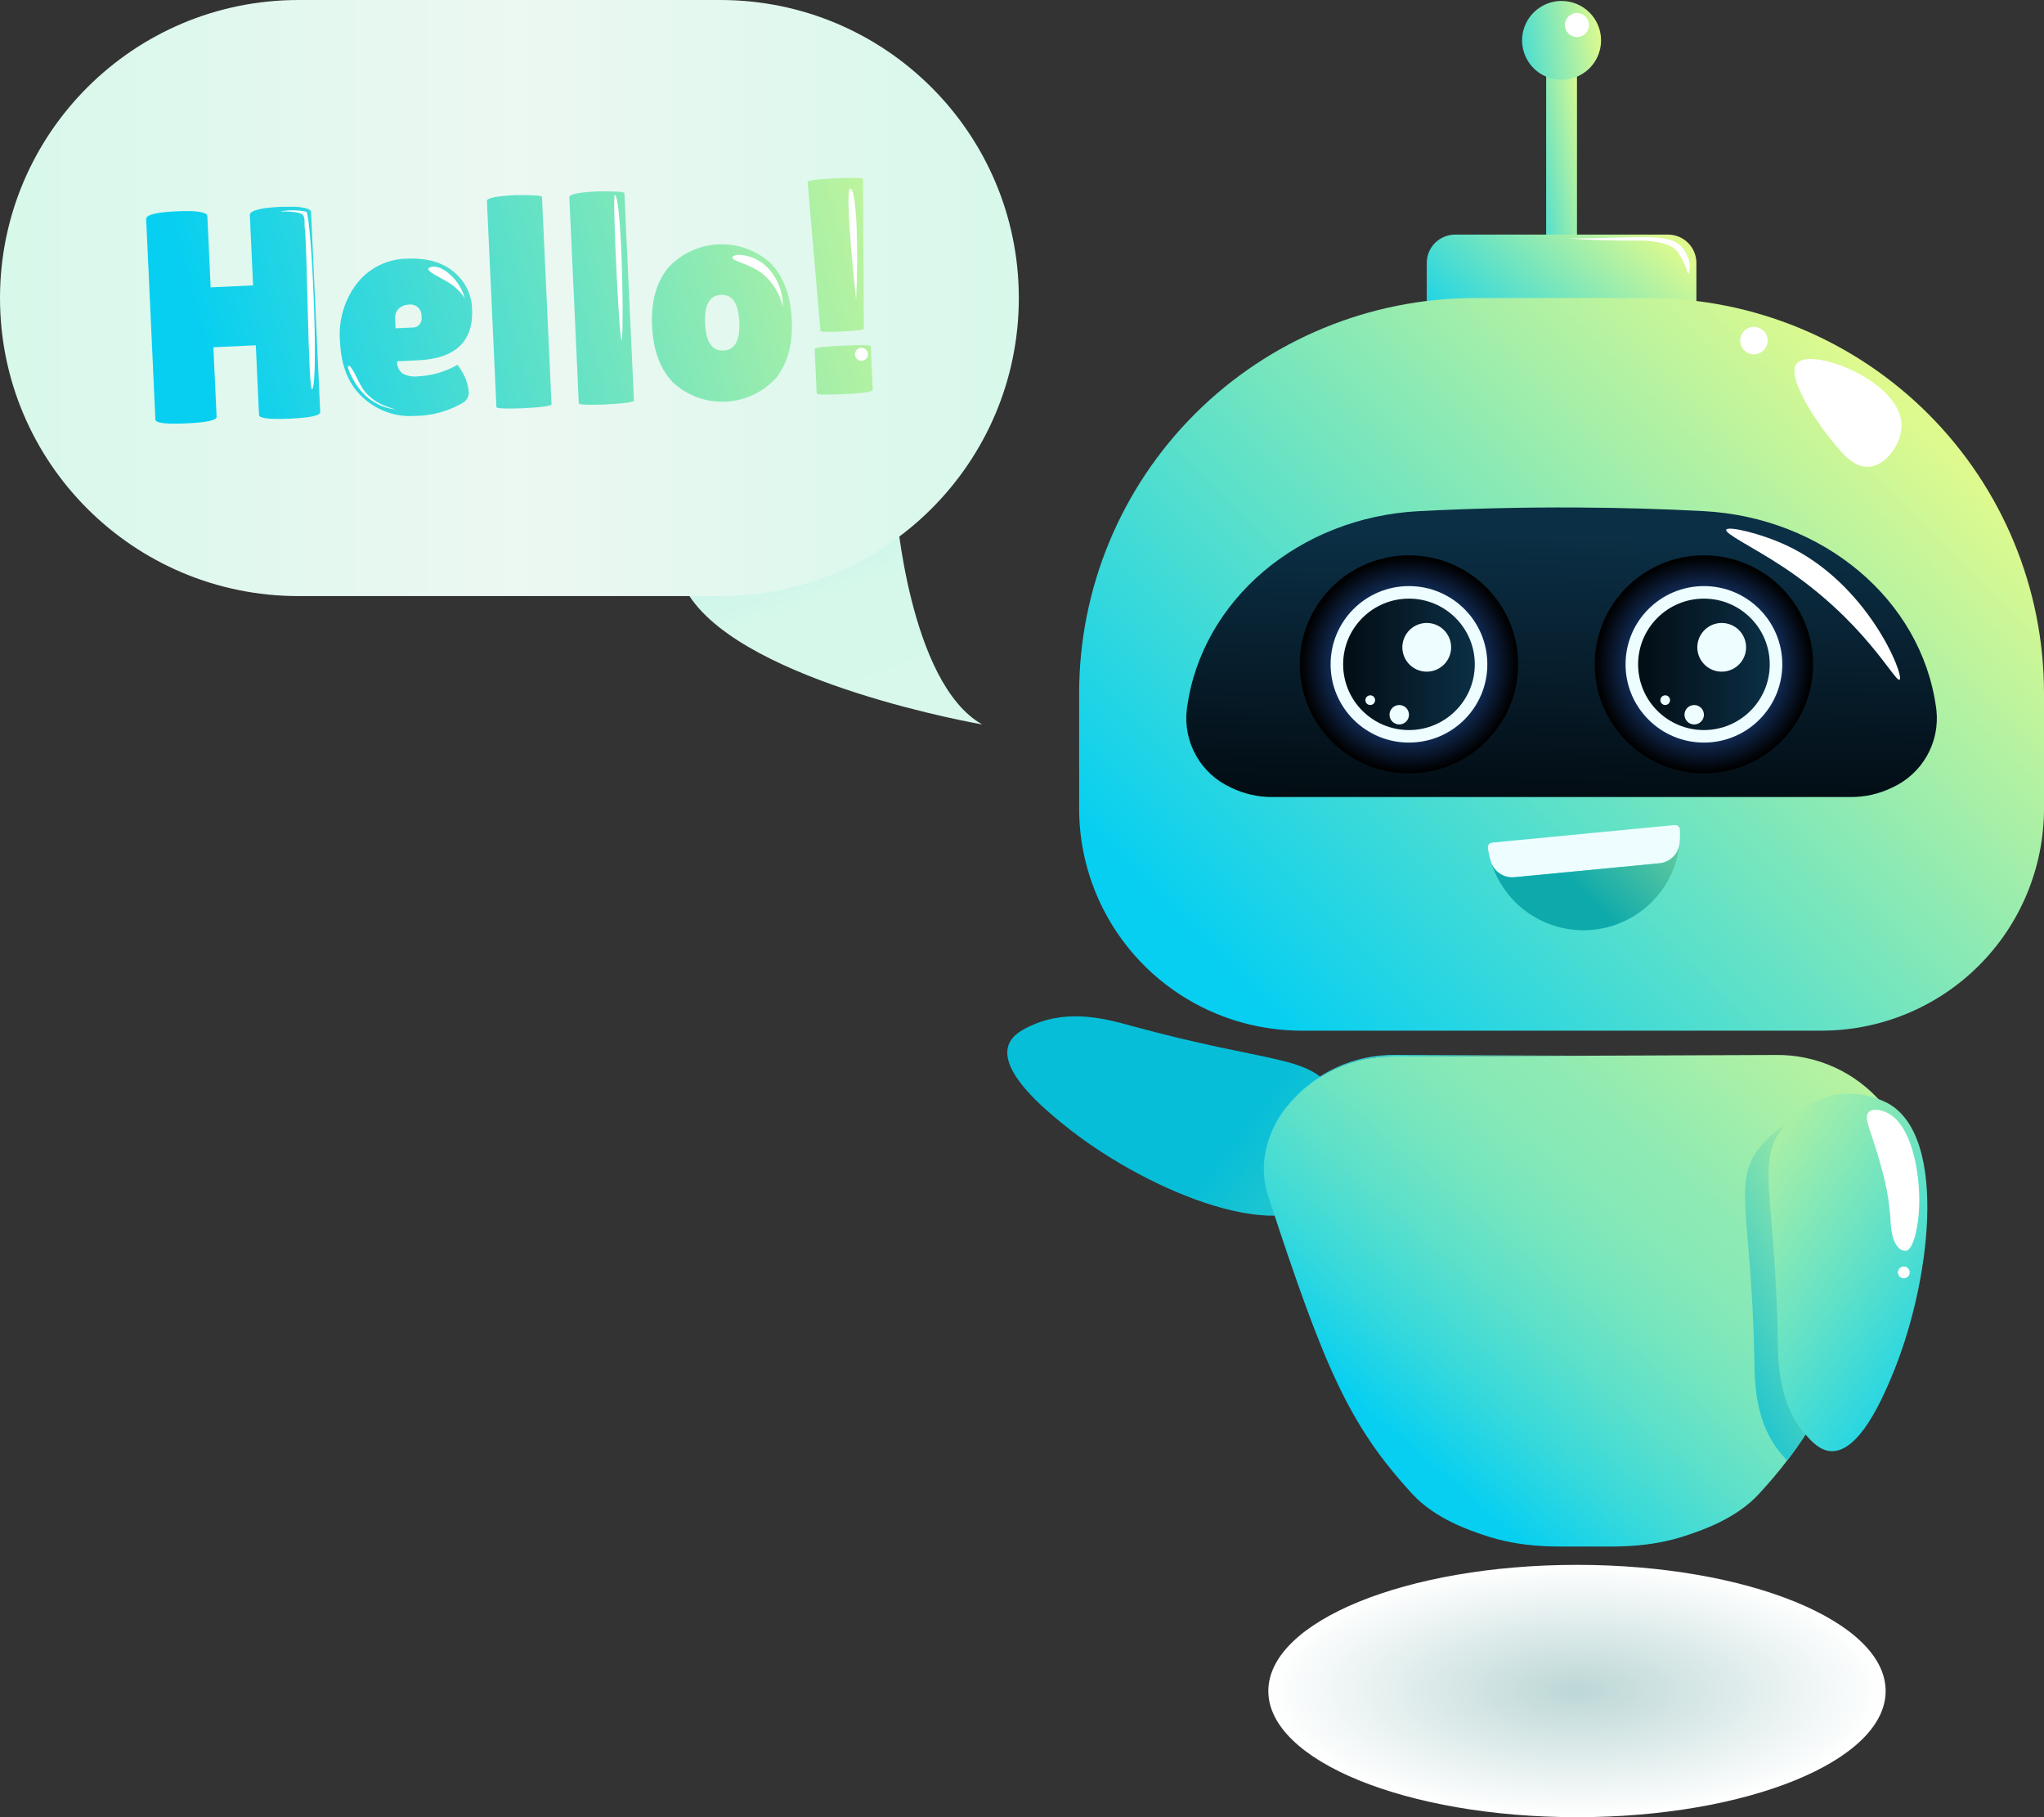 <svg width="243" height="216" viewBox="0 0 243 216" fill="none" xmlns="http://www.w3.org/2000/svg">
<rect x="0" y="0" width="243" height="216" fill="#333333" stroke="none"/>
<g clip-path="url(#clip0_3411_6246)">
<path d="M106.516 60.318C106.516 60.318 108.067 81.188 116.768 86.112C116.768 86.112 88.836 81.297 81.966 70.854C75.097 60.41 106.516 60.318 106.516 60.318Z" fill="url(#paint0_linear_3411_6246)"/>
<path d="M134.337 121.894C151.549 126.601 155.616 125.283 158.683 129.889C160.023 131.855 160.654 134.217 160.473 136.588C160.216 138.789 159.231 140.842 157.674 142.422C151.778 148.12 135.553 141.149 126.261 133.525C124.234 131.864 118.799 127.404 119.894 124.237C120.343 122.939 121.736 122.296 122.736 121.848C127.157 119.874 131.741 121.185 134.337 121.894Z" fill="url(#paint1_linear_3411_6246)"/>
<path d="M187.478 6.4H183.814V30.399H187.478V6.4Z" fill="url(#paint2_linear_3411_6246)"/>
<path d="M198.298 27.885H172.997C171.131 27.885 169.619 29.394 169.619 31.257V40.283C169.619 42.146 171.131 43.656 172.997 43.656H198.298C200.163 43.656 201.676 42.146 201.676 40.283V31.257C201.676 29.394 200.163 27.885 198.298 27.885Z" fill="url(#paint3_linear_3411_6246)"/>
<path d="M175.343 35.428H195.95C208.428 35.428 220.396 40.376 229.219 49.185C238.043 57.993 243 69.94 243 82.397V96.111C243 103.112 240.214 109.826 235.255 114.777C230.295 119.728 223.569 122.509 216.556 122.509H154.737C147.724 122.509 140.998 119.728 136.038 114.777C131.079 109.826 128.293 103.112 128.293 96.111V82.397C128.293 69.94 133.25 57.993 142.074 49.185C150.897 40.376 162.865 35.428 175.343 35.428Z" fill="url(#paint4_linear_3411_6246)"/>
<path d="M224.958 93.61C223.435 94.355 221.761 94.742 220.065 94.739H151.229C149.533 94.742 147.858 94.355 146.335 93.61C144.592 92.819 143.145 91.496 142.202 89.832C141.259 88.168 140.87 86.248 141.089 84.349L141.127 84.074C142.891 71.309 154.471 61.496 168.669 60.759C174.675 60.447 180.979 60.286 187.555 60.324C192.706 60.354 197.681 60.496 202.479 60.752C216.73 61.485 228.396 71.259 230.166 84.072L230.204 84.349C230.424 86.248 230.035 88.168 229.092 89.832C228.149 91.496 226.701 92.819 224.958 93.61Z" fill="url(#paint5_linear_3411_6246)"/>
<path style="mix-blend-mode:screen" d="M167.504 91.925C174.672 91.925 180.484 86.124 180.484 78.968C180.484 71.811 174.672 66.01 167.504 66.01C160.335 66.01 154.523 71.811 154.523 78.968C154.523 86.124 160.335 91.925 167.504 91.925Z" fill="url(#paint6_radial_3411_6246)"/>
<path d="M167.504 88.267C172.65 88.267 176.821 84.103 176.821 78.967C176.821 73.83 172.65 69.666 167.504 69.666C162.359 69.666 158.188 73.83 158.188 78.967C158.188 84.103 162.359 88.267 167.504 88.267Z" fill="#EEFDFF"/>
<path d="M167.505 86.779C171.826 86.779 175.33 83.282 175.33 78.968C175.33 74.653 171.826 71.156 167.505 71.156C163.183 71.156 159.68 74.653 159.68 78.968C159.68 83.282 163.183 86.779 167.505 86.779Z" fill="url(#paint7_linear_3411_6246)"/>
<path d="M172.517 76.943C172.517 77.516 172.347 78.075 172.028 78.551C171.71 79.027 171.257 79.398 170.727 79.617C170.197 79.836 169.614 79.893 169.052 79.782C168.49 79.67 167.973 79.394 167.568 78.989C167.162 78.584 166.886 78.069 166.774 77.507C166.663 76.946 166.72 76.364 166.94 75.835C167.159 75.306 167.531 74.854 168.008 74.536C168.485 74.218 169.045 74.049 169.619 74.049C169.999 74.049 170.376 74.124 170.728 74.269C171.08 74.415 171.399 74.628 171.668 74.897C171.938 75.165 172.151 75.484 172.297 75.835C172.442 76.187 172.517 76.563 172.517 76.943Z" fill="#EEFDFF"/>
<path d="M166.348 86.112C166.987 86.112 167.505 85.595 167.505 84.958C167.505 84.32 166.987 83.803 166.348 83.803C165.709 83.803 165.191 84.32 165.191 84.958C165.191 85.595 165.709 86.112 166.348 86.112Z" fill="#EEFDFF"/>
<path d="M163.48 83.225C163.48 83.34 163.446 83.452 163.383 83.547C163.319 83.642 163.229 83.716 163.123 83.76C163.017 83.804 162.901 83.815 162.788 83.793C162.676 83.771 162.573 83.716 162.492 83.635C162.411 83.554 162.356 83.451 162.333 83.339C162.311 83.227 162.323 83.11 162.366 83.005C162.41 82.899 162.485 82.809 162.58 82.746C162.675 82.682 162.787 82.648 162.902 82.648C163.055 82.648 163.202 82.709 163.311 82.817C163.419 82.926 163.48 83.072 163.48 83.225Z" fill="#EEFDFF"/>
<path style="mix-blend-mode:screen" d="M202.57 91.925C209.739 91.925 215.55 86.124 215.55 78.968C215.55 71.811 209.739 66.01 202.57 66.01C195.401 66.01 189.59 71.811 189.59 78.968C189.59 86.124 195.401 91.925 202.57 91.925Z" fill="url(#paint8_radial_3411_6246)"/>
<path d="M202.571 88.267C207.716 88.267 211.887 84.103 211.887 78.967C211.887 73.83 207.716 69.666 202.571 69.666C197.425 69.666 193.254 73.83 193.254 78.967C193.254 84.103 197.425 88.267 202.571 88.267Z" fill="#EEFDFF"/>
<path d="M202.571 86.779C206.893 86.779 210.396 83.282 210.396 78.968C210.396 74.653 206.893 71.156 202.571 71.156C198.249 71.156 194.746 74.653 194.746 78.968C194.746 83.282 198.249 86.779 202.571 86.779Z" fill="url(#paint9_linear_3411_6246)"/>
<path d="M207.584 76.943C207.584 77.516 207.414 78.075 207.095 78.551C206.776 79.027 206.324 79.398 205.794 79.617C205.264 79.836 204.681 79.893 204.119 79.782C203.556 79.67 203.04 79.394 202.634 78.99C202.229 78.585 201.953 78.069 201.841 77.508C201.729 76.946 201.786 76.364 202.006 75.835C202.225 75.307 202.597 74.855 203.074 74.537C203.55 74.219 204.111 74.049 204.684 74.049C205.065 74.049 205.442 74.124 205.794 74.269C206.146 74.414 206.465 74.627 206.735 74.896C207.004 75.165 207.217 75.484 207.363 75.835C207.509 76.186 207.584 76.563 207.584 76.943Z" fill="#EEFDFF"/>
<path d="M201.415 86.112C202.054 86.112 202.571 85.595 202.571 84.958C202.571 84.32 202.054 83.803 201.415 83.803C200.776 83.803 200.258 84.32 200.258 84.958C200.258 85.595 200.776 86.112 201.415 86.112Z" fill="#EEFDFF"/>
<path d="M198.545 83.225C198.545 83.34 198.511 83.451 198.447 83.546C198.384 83.641 198.294 83.715 198.188 83.759C198.082 83.802 197.966 83.814 197.854 83.791C197.742 83.769 197.639 83.714 197.558 83.633C197.477 83.553 197.422 83.45 197.4 83.338C197.377 83.226 197.389 83.11 197.433 83.005C197.476 82.899 197.551 82.809 197.646 82.746C197.741 82.682 197.852 82.648 197.967 82.648C198.12 82.648 198.267 82.709 198.375 82.817C198.484 82.926 198.545 83.072 198.545 83.225Z" fill="#EEFDFF"/>
<path d="M190.341 4.799C190.341 5.726 190.066 6.632 189.55 7.402C189.034 8.173 188.301 8.774 187.443 9.128C186.585 9.483 185.642 9.576 184.731 9.395C183.82 9.214 182.984 8.768 182.328 8.112C181.671 7.457 181.224 6.622 181.043 5.713C180.862 4.804 180.955 3.862 181.311 3.005C181.666 2.149 182.268 1.417 183.04 0.903C183.812 0.388 184.719 0.113 185.648 0.113C186.264 0.113 186.874 0.234 187.444 0.47C188.013 0.705 188.531 1.051 188.967 1.486C189.402 1.921 189.748 2.437 189.984 3.006C190.22 3.574 190.341 4.184 190.341 4.799Z" fill="url(#paint10_linear_3411_6246)"/>
<path d="M188.909 2.972C188.909 3.254 188.825 3.531 188.668 3.766C188.511 4.001 188.287 4.184 188.026 4.292C187.764 4.4 187.477 4.428 187.199 4.373C186.921 4.318 186.666 4.182 186.466 3.982C186.266 3.782 186.13 3.528 186.074 3.251C186.019 2.973 186.047 2.686 186.156 2.425C186.264 2.164 186.448 1.941 186.683 1.784C186.918 1.627 187.195 1.543 187.478 1.543C187.858 1.543 188.222 1.694 188.49 1.961C188.759 2.229 188.909 2.593 188.909 2.972Z" fill="white"/>
<path d="M226.061 50.451C226.123 52.638 224.335 55.254 222.286 55.478C220.365 55.688 218.831 53.729 217.249 51.709C215.691 49.718 212.281 44.603 213.639 43.156C215.429 41.245 225.914 45.289 226.061 50.451Z" fill="white"/>
<path d="M208.516 42.113C209.418 42.113 210.148 41.384 210.148 40.484C210.148 39.585 209.418 38.855 208.516 38.855C207.615 38.855 206.885 39.585 206.885 40.484C206.885 41.384 207.615 42.113 208.516 42.113Z" fill="white"/>
<path d="M225.829 80.795C225.305 81.164 221.657 73.744 211.863 67.31C208.423 65.048 205.021 63.437 205.223 62.967C205.426 62.498 209.256 63.376 212.321 64.796C222.085 69.318 226.451 80.357 225.829 80.795Z" fill="white"/>
<path d="M200.747 32.554C200.63 32.57 200.556 31.882 199.985 30.827C199.812 30.512 199.621 30.207 199.412 29.913C198.429 28.562 195.095 28.592 194.833 28.594C189.642 28.639 186.303 28.311 186.309 28.342C186.314 28.373 188.744 28.319 190.528 28.282C195.561 28.18 198.56 27.909 199.845 29.253C200.188 29.63 200.459 30.066 200.647 30.539C200.94 31.172 200.976 31.895 200.747 32.554Z" fill="white"/>
<path d="M199.667 100.3C199.594 100.903 199.314 101.462 198.876 101.884C198.438 102.305 197.867 102.563 197.261 102.614L180.066 104.269C179.461 104.335 178.852 104.19 178.341 103.86C177.83 103.529 177.449 103.033 177.261 102.455C177.097 101.917 176.972 101.369 176.887 100.813C176.876 100.736 176.88 100.657 176.9 100.582C176.919 100.506 176.954 100.436 177.002 100.375C177.05 100.313 177.11 100.262 177.179 100.225C177.247 100.188 177.323 100.165 177.4 100.157L199.093 98.067C199.17 98.06 199.247 98.068 199.32 98.091C199.393 98.115 199.461 98.153 199.519 98.203C199.577 98.254 199.624 98.315 199.657 98.384C199.69 98.454 199.709 98.529 199.712 98.605C199.739 99.171 199.724 99.737 199.667 100.3Z" fill="#EEFDFF"/>
<path d="M199.669 100.301C199.397 102.913 198.234 105.352 196.376 107.211C194.517 109.07 192.076 110.236 189.46 110.513C186.844 110.79 184.212 110.162 182.004 108.734C179.797 107.305 178.147 105.163 177.332 102.666C177.554 103.192 177.94 103.632 178.433 103.921C178.925 104.21 179.498 104.332 180.066 104.271L197.265 102.619C197.871 102.566 198.44 102.306 198.878 101.884C199.315 101.463 199.595 100.904 199.669 100.301Z" fill="url(#paint11_linear_3411_6246)"/>
<path d="M226.76 138.853C226.76 139.01 226.76 139.161 226.752 139.305C226.714 140.33 226.526 141.345 226.196 142.316C221.464 156.75 218.627 164.36 214.65 170.517C213.963 171.581 213.242 172.602 212.466 173.604C211.449 174.941 210.337 176.243 209.101 177.587C206.352 180.573 202.197 181.92 200.858 182.387C195.96 184.115 191.633 183.799 188.755 183.827H188.254C185.369 183.799 181.049 184.115 176.151 182.387C174.812 181.92 170.65 180.57 167.909 177.587C160.356 169.38 157.448 162.557 150.813 142.316C150.502 141.404 150.317 140.453 150.263 139.49C150.24 139.1 150.238 138.709 150.257 138.318C150.46 135.756 151.464 133.321 153.127 131.359C154.631 129.539 156.523 128.076 158.664 127.078C160.805 126.079 163.142 125.569 165.505 125.585L188.508 125.489L211.091 125.4C213.505 125.365 215.897 125.866 218.094 126.867C220.29 127.868 222.236 129.344 223.792 131.187C225.217 132.852 226.183 134.859 226.594 137.01C226.642 137.298 226.683 137.593 226.71 137.881C226.739 138.202 226.76 138.524 226.76 138.853Z" fill="url(#paint12_linear_3411_6246)"/>
<path d="M188.504 125.492L165.5 125.587C163.137 125.572 160.8 126.082 158.659 127.08C156.519 128.079 154.627 129.541 153.124 131.361C151.46 133.323 150.456 135.758 150.252 138.32C150.437 135.686 151.477 133.183 153.212 131.19C154.767 129.346 156.714 127.87 158.91 126.869C161.107 125.868 163.499 125.367 165.913 125.402L188.504 125.492Z" fill="url(#paint13_linear_3411_6246)"/>
<path d="M211.367 159.322C211.031 141.51 208.617 137.988 212.177 133.75C213.688 131.912 215.78 130.64 218.109 130.144C220.298 129.769 222.548 130.133 224.506 131.178C231.647 135.216 229.528 152.722 224.825 163.774C223.799 166.183 221.048 172.647 217.694 172.493C216.322 172.429 215.308 171.277 214.597 170.446C211.451 166.769 211.417 162.008 211.367 159.322Z" fill="url(#paint14_linear_3411_6246)"/>
<path d="M214.649 170.516C213.962 171.579 213.241 172.601 212.464 173.602C212.218 173.348 211.998 173.095 211.798 172.862C208.652 169.186 208.619 164.426 208.57 161.739C208.233 143.925 205.816 140.407 209.381 136.17C210.165 135.227 211.099 134.42 212.147 133.781C208.633 138.005 211.026 141.557 211.364 159.316C211.412 162.004 211.453 166.763 214.593 170.445C214.615 170.465 214.634 170.489 214.649 170.516Z" fill="url(#paint15_linear_3411_6246)"/>
<path d="M224.718 144.486C224.544 142.405 224.148 140.348 223.538 138.35C222.598 134.667 221.418 132.872 222.184 132.16C222.683 131.697 223.666 132.011 223.888 132.081C227.261 133.155 228.305 139.471 228.16 143.424C228.071 145.844 227.479 148.551 226.589 148.671C226.324 148.697 226.059 148.619 225.851 148.451C224.862 147.578 224.795 145.944 224.718 144.486Z" fill="white"/>
<path d="M227.035 151.244C227.035 151.382 226.994 151.517 226.917 151.632C226.84 151.747 226.73 151.836 226.603 151.889C226.475 151.942 226.334 151.956 226.198 151.929C226.062 151.902 225.938 151.835 225.84 151.738C225.742 151.64 225.675 151.516 225.648 151.38C225.621 151.244 225.635 151.104 225.688 150.976C225.741 150.849 225.831 150.739 225.946 150.663C226.061 150.586 226.196 150.545 226.335 150.545C226.52 150.545 226.698 150.619 226.83 150.75C226.961 150.881 227.035 151.058 227.035 151.244Z" fill="white"/>
<path style="mix-blend-mode:soft-light" d="M187.479 216.001C207.745 216.001 224.174 209.287 224.174 201.004C224.174 192.722 207.745 186.008 187.479 186.008C167.214 186.008 150.785 192.722 150.785 201.004C150.785 209.287 167.214 216.001 187.479 216.001Z" fill="url(#paint16_radial_3411_6246)"/>
<path d="M85.635 0H35.488C15.889 0 0 15.861 0 35.427C0 54.993 15.889 70.854 35.488 70.854H85.635C105.235 70.854 121.123 54.993 121.123 35.427C121.123 15.861 105.235 0 85.635 0Z" fill="url(#paint17_linear_3411_6246)"/>
<path d="M38.068 48.984C38.086 49.392 36.883 49.651 34.458 49.763C32.032 49.874 30.811 49.725 30.793 49.315L30.412 41.044L25.369 41.276L25.75 49.546C25.768 49.954 24.565 50.214 22.139 50.325C19.713 50.436 18.492 50.288 18.475 49.881L17.377 26.038C17.354 25.535 18.556 25.228 20.981 25.116C23.406 25.005 24.631 25.201 24.654 25.704L25.043 34.155L30.087 33.923L29.701 25.545C29.685 25.209 30.275 24.942 31.469 24.743C32.091 24.667 32.702 24.615 33.303 24.587L35.143 24.574C36.35 24.663 36.962 24.875 36.978 25.211L38.068 48.984Z" fill="url(#paint18_linear_3411_6246)"/>
<path d="M55.088 47.842C53.34 48.878 51.346 49.43 49.313 49.44C48.199 49.516 47.081 49.364 46.028 48.994C44.974 48.624 44.007 48.044 43.186 47.289C41.478 45.746 40.558 43.542 40.426 40.677C40.19 38.16 40.92 35.647 42.467 33.645C43.168 32.764 44.054 32.047 45.064 31.546C46.073 31.045 47.181 30.772 48.308 30.747C50.71 30.636 52.593 31.163 53.958 32.326C54.611 32.857 55.143 33.522 55.517 34.275C55.891 35.029 56.099 35.854 56.126 36.695C56.306 40.577 54.162 42.621 49.695 42.828L47.21 42.942C47.19 43.222 47.241 43.502 47.357 43.758C47.472 44.014 47.65 44.237 47.873 44.407C48.415 44.692 49.03 44.808 49.639 44.74C51.306 44.667 52.93 44.197 54.377 43.37C54.4 43.345 54.515 43.508 54.724 43.858C55.259 44.62 55.598 45.502 55.709 46.426C55.76 46.697 55.728 46.977 55.617 47.229C55.506 47.482 55.322 47.695 55.088 47.842ZM50.107 37.656C50.129 37.452 50.103 37.246 50.031 37.053C49.96 36.861 49.844 36.688 49.694 36.548C49.544 36.408 49.364 36.305 49.166 36.247C48.97 36.188 48.762 36.177 48.559 36.213C48.131 36.223 47.722 36.389 47.408 36.68C47.248 36.839 47.127 37.032 47.052 37.245C46.978 37.457 46.952 37.684 46.977 37.907L47.029 39.022L48.973 38.933C49.138 38.947 49.305 38.922 49.459 38.86C49.613 38.799 49.751 38.702 49.861 38.578C49.971 38.454 50.051 38.306 50.094 38.146C50.137 37.986 50.142 37.818 50.109 37.656H50.107Z" fill="url(#paint19_linear_3411_6246)"/>
<path d="M65.569 48.046C65.579 48.261 64.359 48.425 61.909 48.538C59.987 48.602 59.022 48.55 59.015 48.383L57.887 23.893C57.87 23.534 59.027 23.3 61.356 23.193C63.4 23.171 64.426 23.244 64.435 23.413L65.569 48.046Z" fill="url(#paint20_linear_3411_6246)"/>
<path d="M75.366 47.596C75.376 47.812 74.156 47.976 71.707 48.089C69.784 48.153 68.819 48.101 68.811 47.933L67.684 23.443C67.667 23.084 68.824 22.85 71.153 22.744C73.198 22.723 74.224 22.796 74.231 22.963L75.366 47.596Z" fill="url(#paint21_linear_3411_6246)"/>
<path d="M80.089 45.541C78.512 43.956 77.656 41.701 77.521 38.776C77.387 35.851 78.032 33.526 79.457 31.804C80.999 30.14 83.135 29.148 85.403 29.044C87.672 28.94 89.89 29.732 91.578 31.247C93.143 32.834 93.993 35.089 94.128 38.014C94.263 40.938 93.624 43.262 92.211 44.985C90.669 46.649 88.533 47.64 86.264 47.744C83.996 47.848 81.778 47.057 80.089 45.541ZM85.707 35.049C84.349 35.111 83.722 36.245 83.824 38.45C83.926 40.656 84.655 41.728 86.012 41.666C87.368 41.603 87.996 40.469 87.895 38.264C87.793 36.059 87.064 34.987 85.707 35.049Z" fill="url(#paint22_linear_3411_6246)"/>
<path d="M96.851 41.493C96.844 41.326 97.951 41.191 100.172 41.088C102.393 40.986 103.507 41.007 103.514 41.151L103.752 46.329C103.764 46.57 102.659 46.741 100.437 46.842C98.215 46.944 97.101 46.923 97.095 46.779L96.851 41.493ZM102.696 39.063C102.703 39.206 101.848 39.318 100.13 39.397C98.413 39.476 97.551 39.455 97.546 39.335L96.01 21.639C96.001 21.448 97.095 21.301 99.293 21.2C101.49 21.098 102.593 21.132 102.6 21.301L102.696 39.063Z" fill="url(#paint23_linear_3411_6246)"/>
<path d="M101.78 35.63C101.78 35.63 100.36 22.79 101.066 22.44C101.773 22.091 102.108 29.104 101.78 35.63Z" fill="white"/>
<path d="M103.187 42.112C103.187 42.264 103.142 42.414 103.057 42.541C102.972 42.668 102.851 42.767 102.71 42.825C102.568 42.883 102.413 42.899 102.263 42.869C102.113 42.839 101.975 42.765 101.867 42.657C101.759 42.549 101.685 42.412 101.655 42.262C101.626 42.112 101.641 41.957 101.7 41.816C101.758 41.675 101.858 41.554 101.985 41.47C102.112 41.385 102.262 41.34 102.415 41.34C102.62 41.34 102.816 41.421 102.961 41.566C103.106 41.711 103.187 41.907 103.187 42.112Z" fill="white"/>
<path d="M93.068 36.488C93.103 34.877 92.546 33.308 91.502 32.077C91.039 31.529 90.464 31.085 89.816 30.775C89.167 30.466 88.46 30.297 87.742 30.281C87.592 30.298 87.091 30.385 87.058 30.595C86.99 31.029 89.044 31.332 90.579 32.48C91.843 33.493 92.722 34.908 93.068 36.488Z" fill="white"/>
<path d="M73.086 23.193C73.875 23.186 74.175 37.584 73.946 40.189C73.717 42.794 72.768 23.196 73.086 23.193Z" fill="white"/>
<path d="M55.243 35.522C54.898 33.575 52.672 31.389 51.28 31.731C49.889 32.073 52.925 33.125 54.016 34.065C55.106 35.004 55.243 35.522 55.243 35.522Z" fill="white"/>
<path d="M43.043 46.612C44.069 47.751 45.473 48.481 46.996 48.668C47.03 48.588 44.471 48.245 43.124 46.194C42.491 45.23 41.864 43.487 41.447 43.486C41.432 43.486 41.417 43.49 41.405 43.498C41.191 43.654 42.009 45.468 43.043 46.612Z" fill="white"/>
<path d="M37.131 46.248C36.616 46.954 36.546 28.784 36.217 27.007V26.891C36.211 26.774 36.204 26.541 36.197 26.075C36.179 25.885 36.117 25.703 36.017 25.541C35.344 24.931 32.378 25.239 33.642 25.074C34.551 24.951 35.475 24.978 36.375 25.155C36.518 25.207 36.525 25.485 36.561 25.588C37.207 29.188 37.818 45.316 37.131 46.248Z" fill="white"/>
</g>
<defs>
<linearGradient id="paint0_linear_3411_6246" x1="91.927" y1="58.6" x2="101.515" y2="84.666" gradientUnits="userSpaceOnUse">
<stop stop-color="#AEF0EB"/>
<stop offset="0.013" stop-color="#B0F0EB"/>
<stop offset="0.138" stop-color="#C2F4EB"/>
<stop offset="0.289" stop-color="#CEF6EA"/>
<stop offset="0.496" stop-color="#D5F8EA"/>
<stop offset="1" stop-color="#D7F8EA"/>
</linearGradient>
<linearGradient id="paint1_linear_3411_6246" x1="144.141" y1="132.727" x2="210.793" y2="184.617" gradientUnits="userSpaceOnUse">
<stop offset="0.04" stop-color="#06BED8"/>
<stop offset="1" stop-color="#DEFA8E"/>
</linearGradient>
<linearGradient id="paint2_linear_3411_6246" x1="178.18" y1="19.487" x2="189.169" y2="17.881" gradientUnits="userSpaceOnUse">
<stop offset="0.04" stop-color="#06CFF1"/>
<stop offset="1" stop-color="#DEFA8E"/>
</linearGradient>
<linearGradient id="paint3_linear_3411_6246" x1="175.378" y1="47.344" x2="194.843" y2="25.329" gradientUnits="userSpaceOnUse">
<stop offset="0.04" stop-color="#06CFF1"/>
<stop offset="1" stop-color="#DEFA8E"/>
</linearGradient>
<linearGradient id="paint4_linear_3411_6246" x1="147.128" y1="123.485" x2="224.279" y2="46.201" gradientUnits="userSpaceOnUse">
<stop offset="0.04" stop-color="#06CFF1"/>
<stop offset="1" stop-color="#DEFA8E"/>
</linearGradient>
<linearGradient id="paint5_linear_3411_6246" x1="185.443" y1="94.627" x2="186.128" y2="63.772" gradientUnits="userSpaceOnUse">
<stop stop-color="#030D14"/>
<stop offset="1" stop-color="#0B2F45"/>
</linearGradient>
<radialGradient id="paint6_radial_3411_6246" cx="0" cy="0" r="1" gradientUnits="userSpaceOnUse" gradientTransform="translate(167.504 78.968) scale(12.846 12.823)">
<stop offset="0.13" stop-color="#3280FC"/>
<stop offset="1"/>
</radialGradient>
<linearGradient id="paint7_linear_3411_6246" x1="159.68" y1="78.968" x2="175.33" y2="78.968" gradientUnits="userSpaceOnUse">
<stop stop-color="#030D14"/>
<stop offset="1" stop-color="#0B2F45"/>
</linearGradient>
<radialGradient id="paint8_radial_3411_6246" cx="0" cy="0" r="1" gradientUnits="userSpaceOnUse" gradientTransform="translate(202.57 78.968) scale(12.846 12.823)">
<stop offset="0.13" stop-color="#3280FC"/>
<stop offset="1"/>
</radialGradient>
<linearGradient id="paint9_linear_3411_6246" x1="194.745" y1="78.968" x2="210.396" y2="78.968" gradientUnits="userSpaceOnUse">
<stop stop-color="#030D14"/>
<stop offset="1" stop-color="#0B2F45"/>
</linearGradient>
<linearGradient id="paint10_linear_3411_6246" x1="175.767" y1="6.238" x2="190.31" y2="4.113" gradientUnits="userSpaceOnUse">
<stop offset="0.04" stop-color="#06CFF1"/>
<stop offset="1" stop-color="#DEFA8E"/>
</linearGradient>
<linearGradient id="paint11_linear_3411_6246" x1="185.178" y1="106.612" x2="207.516" y2="84.236" gradientUnits="userSpaceOnUse">
<stop offset="0.071" stop-color="#0DA9AB"/>
<stop offset="1" stop-color="#DEFA8E"/>
</linearGradient>
<linearGradient id="paint12_linear_3411_6246" x1="164.044" y1="174.399" x2="223.212" y2="105.186" gradientUnits="userSpaceOnUse">
<stop offset="0.04" stop-color="#06CFF1"/>
<stop offset="0.041" stop-color="#06CFF1"/>
<stop offset="0.161" stop-color="#37D9DB"/>
<stop offset="0.275" stop-color="#5DE0CA"/>
<stop offset="0.379" stop-color="#78E6BD"/>
<stop offset="0.472" stop-color="#88E9B6"/>
<stop offset="0.542" stop-color="#8EEAB3"/>
<stop offset="0.8" stop-color="#B9F39F"/>
<stop offset="1" stop-color="#DEFA8E"/>
</linearGradient>
<linearGradient id="paint13_linear_3411_6246" x1="160.903" y1="139.943" x2="196.484" y2="98.322" gradientUnits="userSpaceOnUse">
<stop offset="0.04" stop-color="#06CFF1"/>
<stop offset="1" stop-color="#DEFA8E"/>
</linearGradient>
<linearGradient id="paint14_linear_3411_6246" x1="237.658" y1="164.1" x2="193.291" y2="131.632" gradientUnits="userSpaceOnUse">
<stop offset="0.04" stop-color="#06CFF1"/>
<stop offset="0.073" stop-color="#0FD1ED"/>
<stop offset="0.415" stop-color="#67E2C5"/>
<stop offset="0.694" stop-color="#A7EFA7"/>
<stop offset="0.896" stop-color="#CFF795"/>
<stop offset="1" stop-color="#DEFA8E"/>
</linearGradient>
<linearGradient id="paint15_linear_3411_6246" x1="198.388" y1="160.934" x2="229.823" y2="144.524" gradientUnits="userSpaceOnUse">
<stop offset="0.04" stop-color="#06BED8"/>
<stop offset="1" stop-color="#DEFA8E"/>
</linearGradient>
<radialGradient id="paint16_radial_3411_6246" cx="0" cy="0" r="1" gradientUnits="userSpaceOnUse" gradientTransform="translate(187.479 200.944) scale(36.694 14.985)">
<stop stop-color="#BCD7D6"/>
<stop offset="1" stop-color="white"/>
</radialGradient>
<linearGradient id="paint17_linear_3411_6246" x1="0" y1="35.427" x2="121.123" y2="35.427" gradientUnits="userSpaceOnUse">
<stop stop-color="#D7F8EA"/>
<stop offset="0.505" stop-color="#ECF8F2"/>
<stop offset="1" stop-color="#D7F8EA"/>
</linearGradient>
<linearGradient id="paint18_linear_3411_6246" x1="19.118" y1="39.711" x2="115.812" y2="14.447" gradientUnits="userSpaceOnUse">
<stop offset="0.04" stop-color="#06CFF1"/>
<stop offset="1" stop-color="#DEFA8E"/>
</linearGradient>
<linearGradient id="paint19_linear_3411_6246" x1="21.124" y1="47.392" x2="117.82" y2="22.128" gradientUnits="userSpaceOnUse">
<stop offset="0.04" stop-color="#06CFF1"/>
<stop offset="1" stop-color="#DEFA8E"/>
</linearGradient>
<linearGradient id="paint20_linear_3411_6246" x1="20.905" y1="46.543" x2="117.597" y2="21.279" gradientUnits="userSpaceOnUse">
<stop offset="0.04" stop-color="#06CFF1"/>
<stop offset="1" stop-color="#DEFA8E"/>
</linearGradient>
<linearGradient id="paint21_linear_3411_6246" x1="21.419" y1="48.51" x2="118.111" y2="23.247" gradientUnits="userSpaceOnUse">
<stop offset="0.04" stop-color="#06CFF1"/>
<stop offset="1" stop-color="#DEFA8E"/>
</linearGradient>
<linearGradient id="paint22_linear_3411_6246" x1="23.048" y1="54.755" x2="119.743" y2="29.491" gradientUnits="userSpaceOnUse">
<stop offset="0.04" stop-color="#06CFF1"/>
<stop offset="1" stop-color="#DEFA8E"/>
</linearGradient>
<linearGradient id="paint23_linear_3411_6246" x1="22.871" y1="54.066" x2="119.563" y2="28.803" gradientUnits="userSpaceOnUse">
<stop offset="0.04" stop-color="#06CFF1"/>
<stop offset="1" stop-color="#DEFA8E"/>
</linearGradient>
<clipPath id="clip0_3411_6246">
<rect width="243" height="216" fill="white"/>
</clipPath>
</defs>
</svg>

